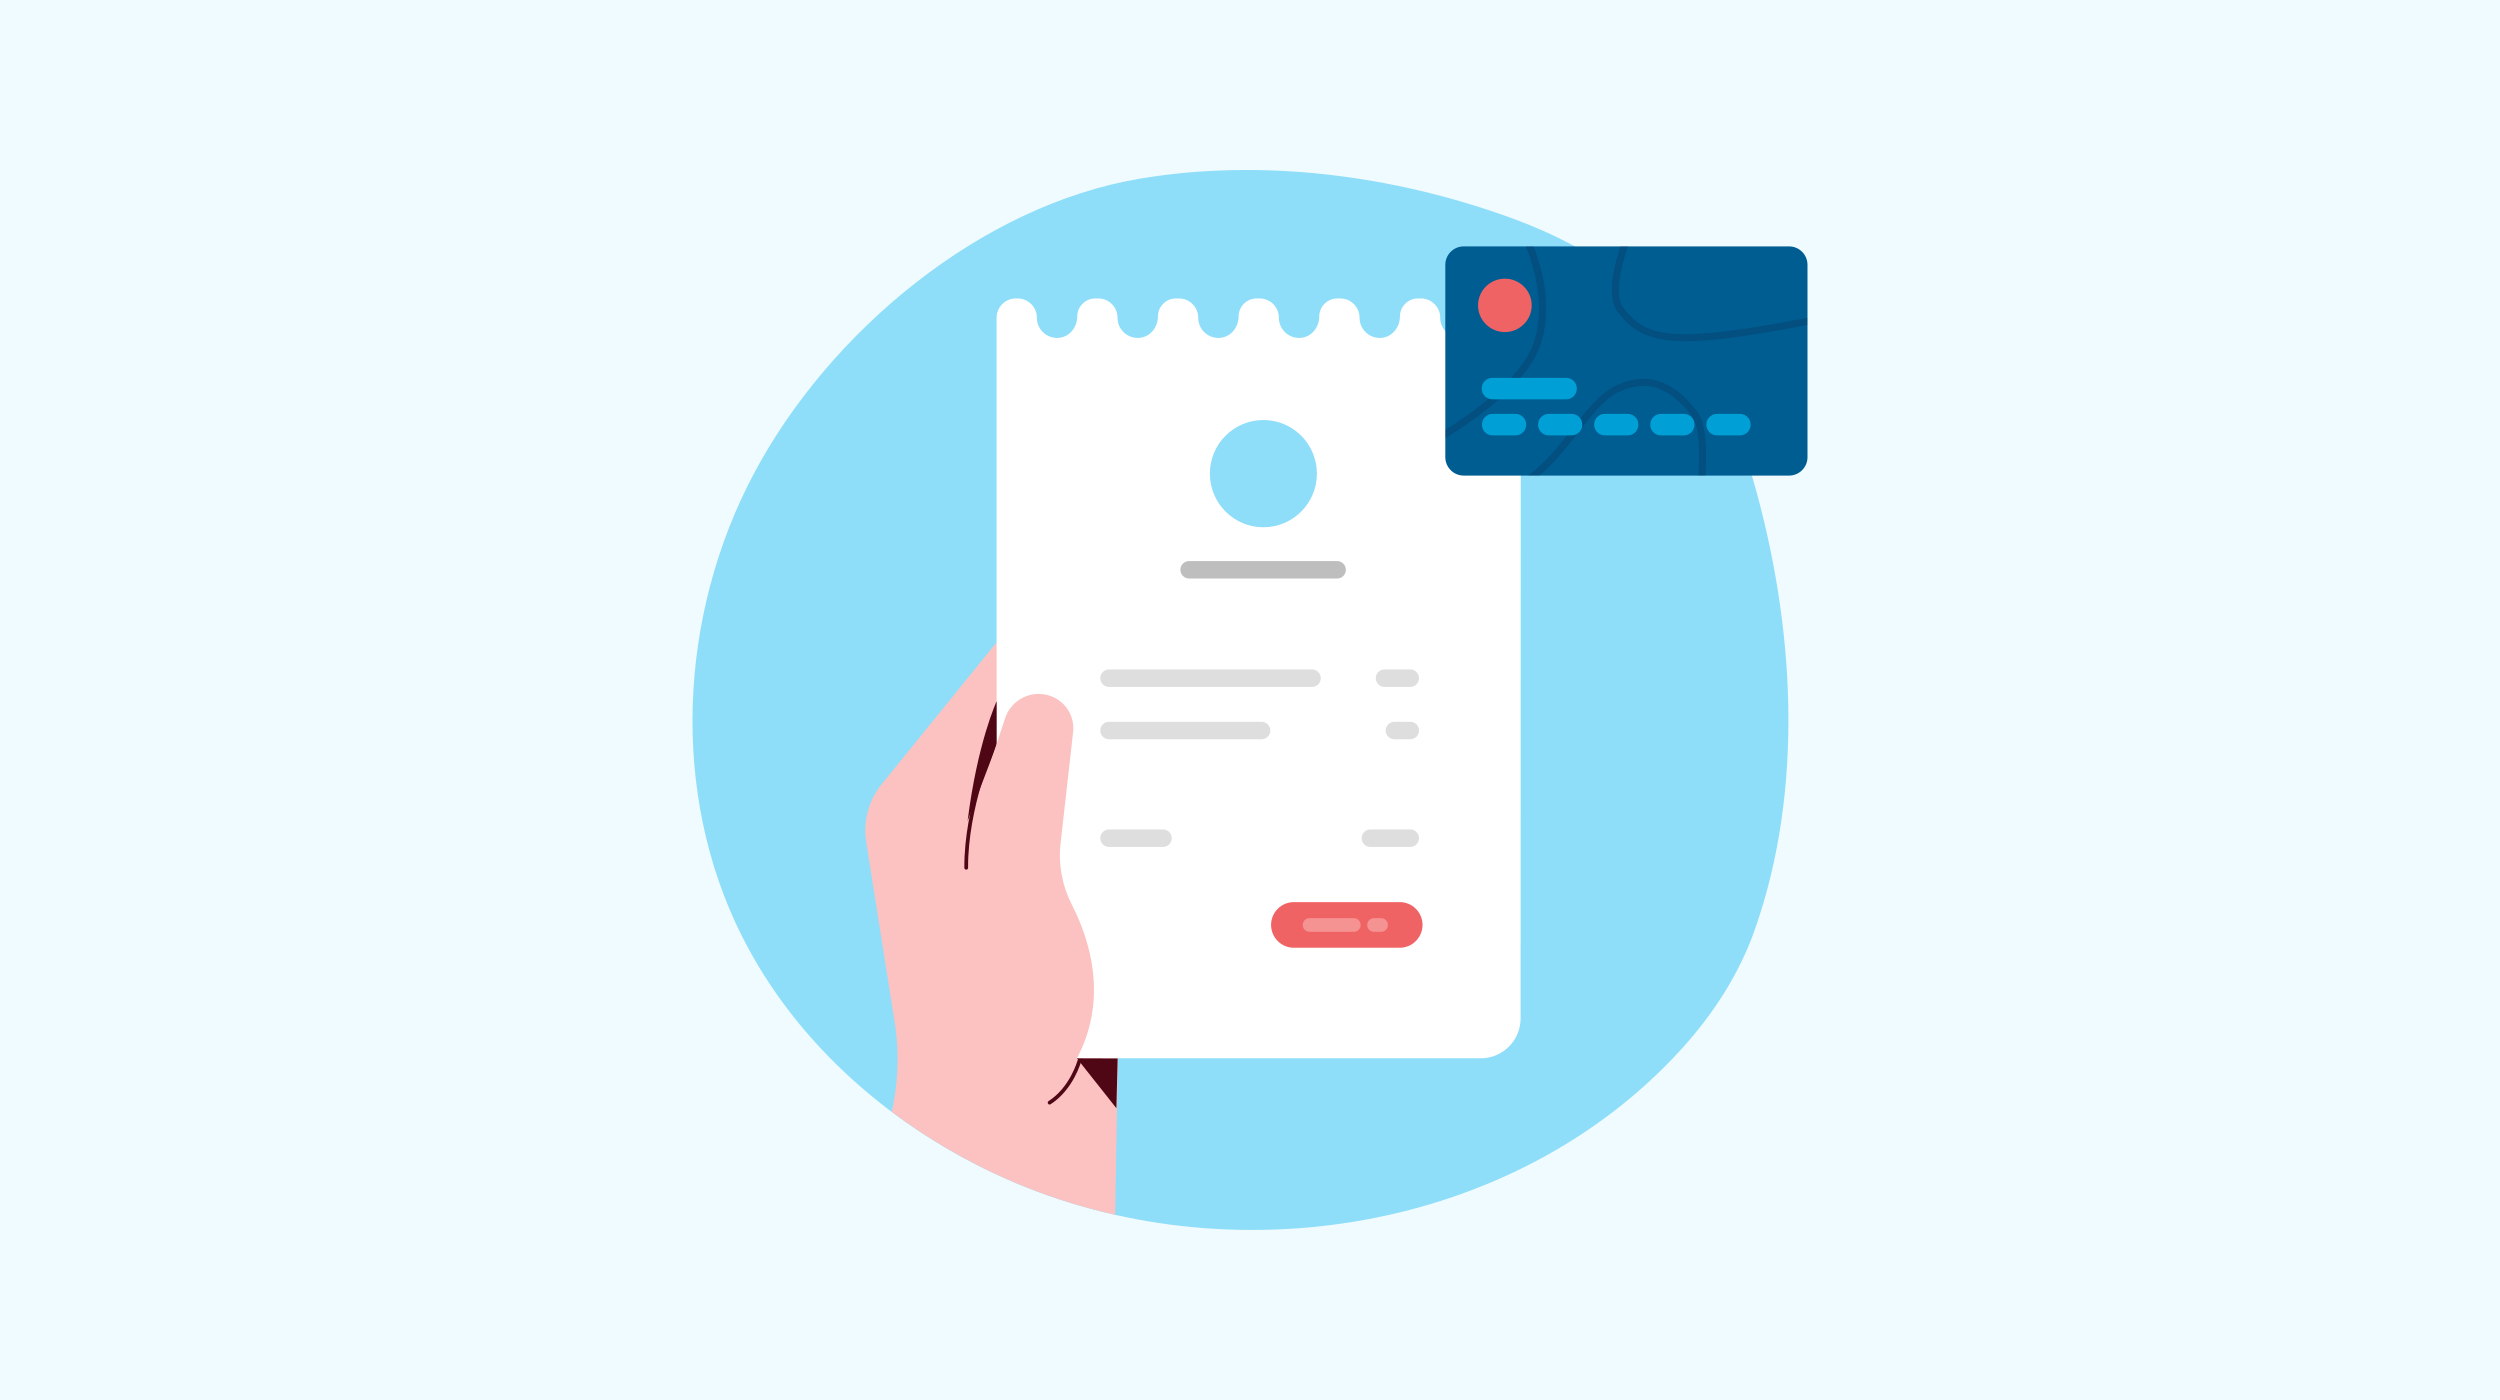 <svg width="1000" height="560" viewBox="0 0 1000 560" fill="none" xmlns="http://www.w3.org/2000/svg">
<rect width="1000" height="560" fill="#EFFBFF"/>
<g clip-path="url(#clip0_21619_123962)">
<path d="M456.144 71.438C392.275 82.114 331.779 132.708 301.683 189.203C271.492 245.889 267.947 317.3 296.88 374.655C318.78 418.067 357.719 451.605 402.052 471.373C491.29 511.156 606.126 493.127 672.988 419.175C685.396 405.443 695.65 389.61 701.844 372.096C721.952 315.276 717.797 249.69 701.387 192.43C694.297 167.697 682.975 143.728 665.268 125.068C648.477 107.363 626.577 95.159 603.648 86.889C557.18 70.139 505.071 63.263 456.144 71.438Z" fill="#8EDDF9"/>
<path d="M356.729 444.748C370.776 455.291 386.062 464.249 402.053 471.373C416.177 477.675 430.948 482.507 446.062 485.926L447.511 403.036L454.373 344.344L414.728 237.084L352.65 313.69C347.409 320.146 345.179 328.53 346.475 336.743L357.396 406.015C359.569 417.704 359.569 429.679 357.396 441.368L356.729 444.748Z" fill="#FBC2C1"/>
<path d="M592.232 126.634C592.232 130.855 589.202 134.713 584.99 135.133C580.167 135.61 576.089 131.829 576.089 127.092C576.089 122.833 572.639 119.376 568.388 119.376H567.207C563.204 119.376 559.964 122.623 559.964 126.634C559.964 130.855 556.933 134.713 552.721 135.133C547.899 135.61 543.82 131.829 543.82 127.092C543.82 122.833 540.37 119.376 536.12 119.376H534.938C530.936 119.376 527.696 122.623 527.696 126.634C527.696 130.855 524.665 134.713 520.453 135.133C515.631 135.61 511.552 131.829 511.552 127.092C511.552 122.833 508.102 119.376 503.852 119.376H502.67C498.668 119.376 495.427 122.623 495.427 126.634C495.427 130.855 492.397 134.713 488.185 135.133C483.363 135.61 479.284 131.829 479.284 127.092C479.284 122.833 475.834 119.376 471.584 119.376H470.402C466.399 119.376 463.159 122.623 463.159 126.634C463.159 130.855 460.129 134.713 455.916 135.133C451.094 135.61 447.015 131.829 447.015 127.092C447.015 122.833 443.566 119.376 439.315 119.376H438.134C434.131 119.376 430.891 122.623 430.891 126.634C430.891 130.855 427.86 134.713 423.648 135.133C418.826 135.61 414.747 131.829 414.747 127.092C414.747 122.833 411.297 119.376 407.047 119.376H406.342C402.091 119.376 398.642 122.833 398.642 127.092V417.895C398.642 420.893 401.062 423.319 404.055 423.319H592.309C601.114 423.319 608.243 416.176 608.243 407.352L608.319 127.073C608.319 122.814 604.869 119.338 600.619 119.338H599.437C595.472 119.376 592.232 122.623 592.232 126.634Z" fill="white"/>
<path d="M398.66 280.496C398.66 280.496 390.96 297.036 387.033 328.435L398.66 298.029V280.496Z" fill="#500715"/>
<path d="M379.483 355.786L402.031 287.315C404.49 279.848 412.552 275.799 419.986 278.32C426.142 280.383 429.973 286.418 429.249 292.816L424.217 337.489C423.264 345.931 424.903 354.43 428.791 361.993C436.282 376.585 445.583 404.756 425.379 431.781L379.483 355.786Z" fill="#FBC2C1"/>
<path d="M430.759 423.338L447.055 423.395L446.559 443.296L430.759 423.338Z" fill="#500715"/>
<path d="M425.38 427.292L416.803 446.984L365.895 392.074L389.472 337.756L425.38 427.292Z" fill="#FBC2C1"/>
<path d="M397.214 298.049C397.214 298.049 386.369 322.706 386.483 347.114" stroke="#500715" stroke-width="1.5" stroke-miterlimit="10" stroke-linecap="round"/>
<path d="M431.711 424.465C431.711 424.465 428.7 435.39 419.837 441.062" stroke="#500715" stroke-width="1.5" stroke-miterlimit="10" stroke-linecap="round"/>
<path d="M524.831 274.768H443.598C441.673 274.768 440.11 273.201 440.11 271.272C440.11 269.343 441.673 267.777 443.598 267.777H524.831C526.756 267.777 528.319 269.343 528.319 271.272C528.319 273.201 526.756 274.768 524.831 274.768Z" fill="#DEDEDE"/>
<path d="M534.854 231.412H475.635C473.71 231.412 472.147 229.846 472.147 227.917C472.147 225.988 473.71 224.422 475.635 224.422H534.854C536.779 224.422 538.342 225.988 538.342 227.917C538.342 229.865 536.779 231.412 534.854 231.412Z" fill="#BEBEBE"/>
<path d="M504.647 295.701H443.598C441.673 295.701 440.11 294.135 440.11 292.206C440.11 290.277 441.673 288.711 443.598 288.711H504.647C506.572 288.711 508.135 290.277 508.135 292.206C508.135 294.135 506.572 295.701 504.647 295.701Z" fill="#DEDEDE"/>
<path d="M553.803 274.768H564.115C566.04 274.768 567.603 273.201 567.603 271.272C567.603 269.343 566.04 267.777 564.115 267.777H553.803C551.878 267.777 550.315 269.343 550.315 271.272C550.334 273.201 551.878 274.768 553.803 274.768Z" fill="#DEDEDE"/>
<path d="M557.749 295.701H564.115C566.04 295.701 567.603 294.135 567.603 292.206C567.603 290.277 566.04 288.711 564.115 288.711H557.749C555.824 288.711 554.261 290.277 554.261 292.206C554.28 294.135 555.843 295.701 557.749 295.701Z" fill="#DEDEDE"/>
<path d="M465.212 338.77H443.598C441.673 338.77 440.11 337.203 440.11 335.274C440.11 333.345 441.673 331.779 443.598 331.779H465.212C467.137 331.779 468.7 333.345 468.7 335.274C468.681 337.223 467.137 338.77 465.212 338.77Z" fill="#DEDEDE"/>
<path d="M548.144 338.77H564.116C566.041 338.77 567.604 337.203 567.604 335.274C567.604 333.345 566.041 331.779 564.116 331.779H548.144C546.219 331.779 544.656 333.345 544.656 335.274C544.675 337.223 546.219 338.77 548.144 338.77Z" fill="#DEDEDE"/>
<path d="M505.352 210.901C517.174 210.901 526.757 201.298 526.757 189.452C526.757 177.607 517.174 168.004 505.352 168.004C493.531 168.004 483.948 177.607 483.948 189.452C483.948 201.298 493.531 210.901 505.352 210.901Z" fill="#8EDDF9"/>
<path d="M559.89 379.105H517.539C512.507 379.105 508.428 375.017 508.428 369.975C508.428 364.933 512.507 360.846 517.539 360.846H559.909C564.941 360.846 569.019 364.933 569.019 369.975C569 375.017 564.922 379.105 559.89 379.105Z" fill="#F06365"/>
<path opacity="0.5" d="M523.809 372.726H541.535C543.04 372.726 544.26 371.504 544.26 369.995C544.26 368.486 543.04 367.264 541.535 367.264H523.809C522.303 367.264 521.083 368.486 521.083 369.995C521.083 371.485 522.303 372.726 523.809 372.726Z" fill="#FBC2C1"/>
<path opacity="0.5" d="M549.601 372.726H552.441C553.947 372.726 555.167 371.504 555.167 369.995C555.167 368.486 553.947 367.264 552.441 367.264H549.601C548.095 367.264 546.875 368.486 546.875 369.995C546.875 371.485 548.095 372.726 549.601 372.726Z" fill="#FBC2C1"/>
<path d="M715.64 190.234H585.48C581.42 190.234 578.123 186.93 578.123 182.862V105.931C578.123 101.863 581.42 98.559 585.48 98.559H715.64C719.7 98.559 722.997 101.863 722.997 105.931V182.881C722.997 186.93 719.7 190.234 715.64 190.234Z" fill="#005D92"/>
<g opacity="0.5">
<path opacity="0.5" d="M682.194 190.235C682.823 179.978 682.442 169.34 678.935 164.699C669.062 151.693 658.255 148.35 645.885 154.481C639.805 157.499 634.487 164.298 628.864 171.498C623.508 178.374 617.962 185.383 611.234 190.215H615.827C621.66 185.307 626.596 179.004 631.113 173.236C636.526 166.284 641.653 159.733 647.162 157.002C658.274 151.502 667.651 154.481 676.686 166.399C679.659 170.295 679.983 180.169 679.354 190.215H682.194V190.235Z" fill="#0D234B"/>
<path opacity="0.5" d="M578.146 171.956V175.299C591.468 166.972 610.509 153.373 615.903 138.743C621.411 123.769 616.951 107.592 613.425 98.559H610.318C613.711 106.962 618.59 123.216 613.235 137.769C608.336 151.081 591.049 163.782 578.146 171.956Z" fill="#0D234B"/>
<path opacity="0.5" d="M648.174 98.559C644.896 108.49 642.952 119.109 646.935 124.572C657.342 138.858 671.599 139.889 723.003 129.977V127.112C722.908 127.131 722.831 127.131 722.736 127.15C669.521 137.425 658.199 135.229 649.241 122.91C645.906 118.326 647.85 108.337 651.185 98.559H648.174Z" fill="#0D234B"/>
</g>
<path d="M601.95 132.822C607.876 132.822 612.68 128.042 612.68 122.145C612.68 116.249 607.876 111.469 601.95 111.469C596.023 111.469 591.219 116.249 591.219 122.145C591.219 128.042 596.023 132.822 601.95 132.822Z" fill="#F06365"/>
<path d="M626.46 159.731H596.955C594.592 159.731 592.686 157.821 592.686 155.453V155.415C592.686 153.047 594.592 151.137 596.955 151.137H626.46C628.823 151.137 630.729 153.047 630.729 155.415V155.453C630.729 157.802 628.823 159.731 626.46 159.731Z" fill="#00A0D6"/>
<path d="M606.199 174.151H597.05C594.687 174.151 592.781 172.241 592.781 169.873V169.835C592.781 167.467 594.687 165.557 597.05 165.557H606.199C608.562 165.557 610.468 167.467 610.468 169.835V169.873C610.468 172.241 608.562 174.151 606.199 174.151Z" fill="#00A0D6"/>
<path d="M628.646 174.151H619.497C617.134 174.151 615.228 172.241 615.228 169.873V169.835C615.228 167.467 617.134 165.557 619.497 165.557H628.646C631.01 165.557 632.916 167.467 632.916 169.835V169.873C632.916 172.241 630.991 174.151 628.646 174.151Z" fill="#00A0D6"/>
<path d="M651.085 174.151H641.936C639.572 174.151 637.667 172.241 637.667 169.873V169.835C637.667 167.467 639.572 165.557 641.936 165.557H651.085C653.448 165.557 655.354 167.467 655.354 169.835V169.873C655.354 172.241 653.448 174.151 651.085 174.151Z" fill="#00A0D6"/>
<path d="M673.519 174.151H664.37C662.007 174.151 660.101 172.241 660.101 169.873V169.835C660.101 167.467 662.007 165.557 664.37 165.557H673.519C675.883 165.557 677.789 167.467 677.789 169.835V169.873C677.808 172.241 675.883 174.151 673.519 174.151Z" fill="#00A0D6"/>
<path d="M695.974 174.151H686.825C684.462 174.151 682.556 172.241 682.556 169.873V169.835C682.556 167.467 684.462 165.557 686.825 165.557H695.974C698.337 165.557 700.243 167.467 700.243 169.835V169.873C700.243 172.241 698.337 174.151 695.974 174.151Z" fill="#00A0D6"/>
</g>
<defs>
<clipPath id="clip0_21619_123962">
<rect width="446" height="424" fill="white" transform="translate(277 68)"/>
</clipPath>
</defs>
</svg>
